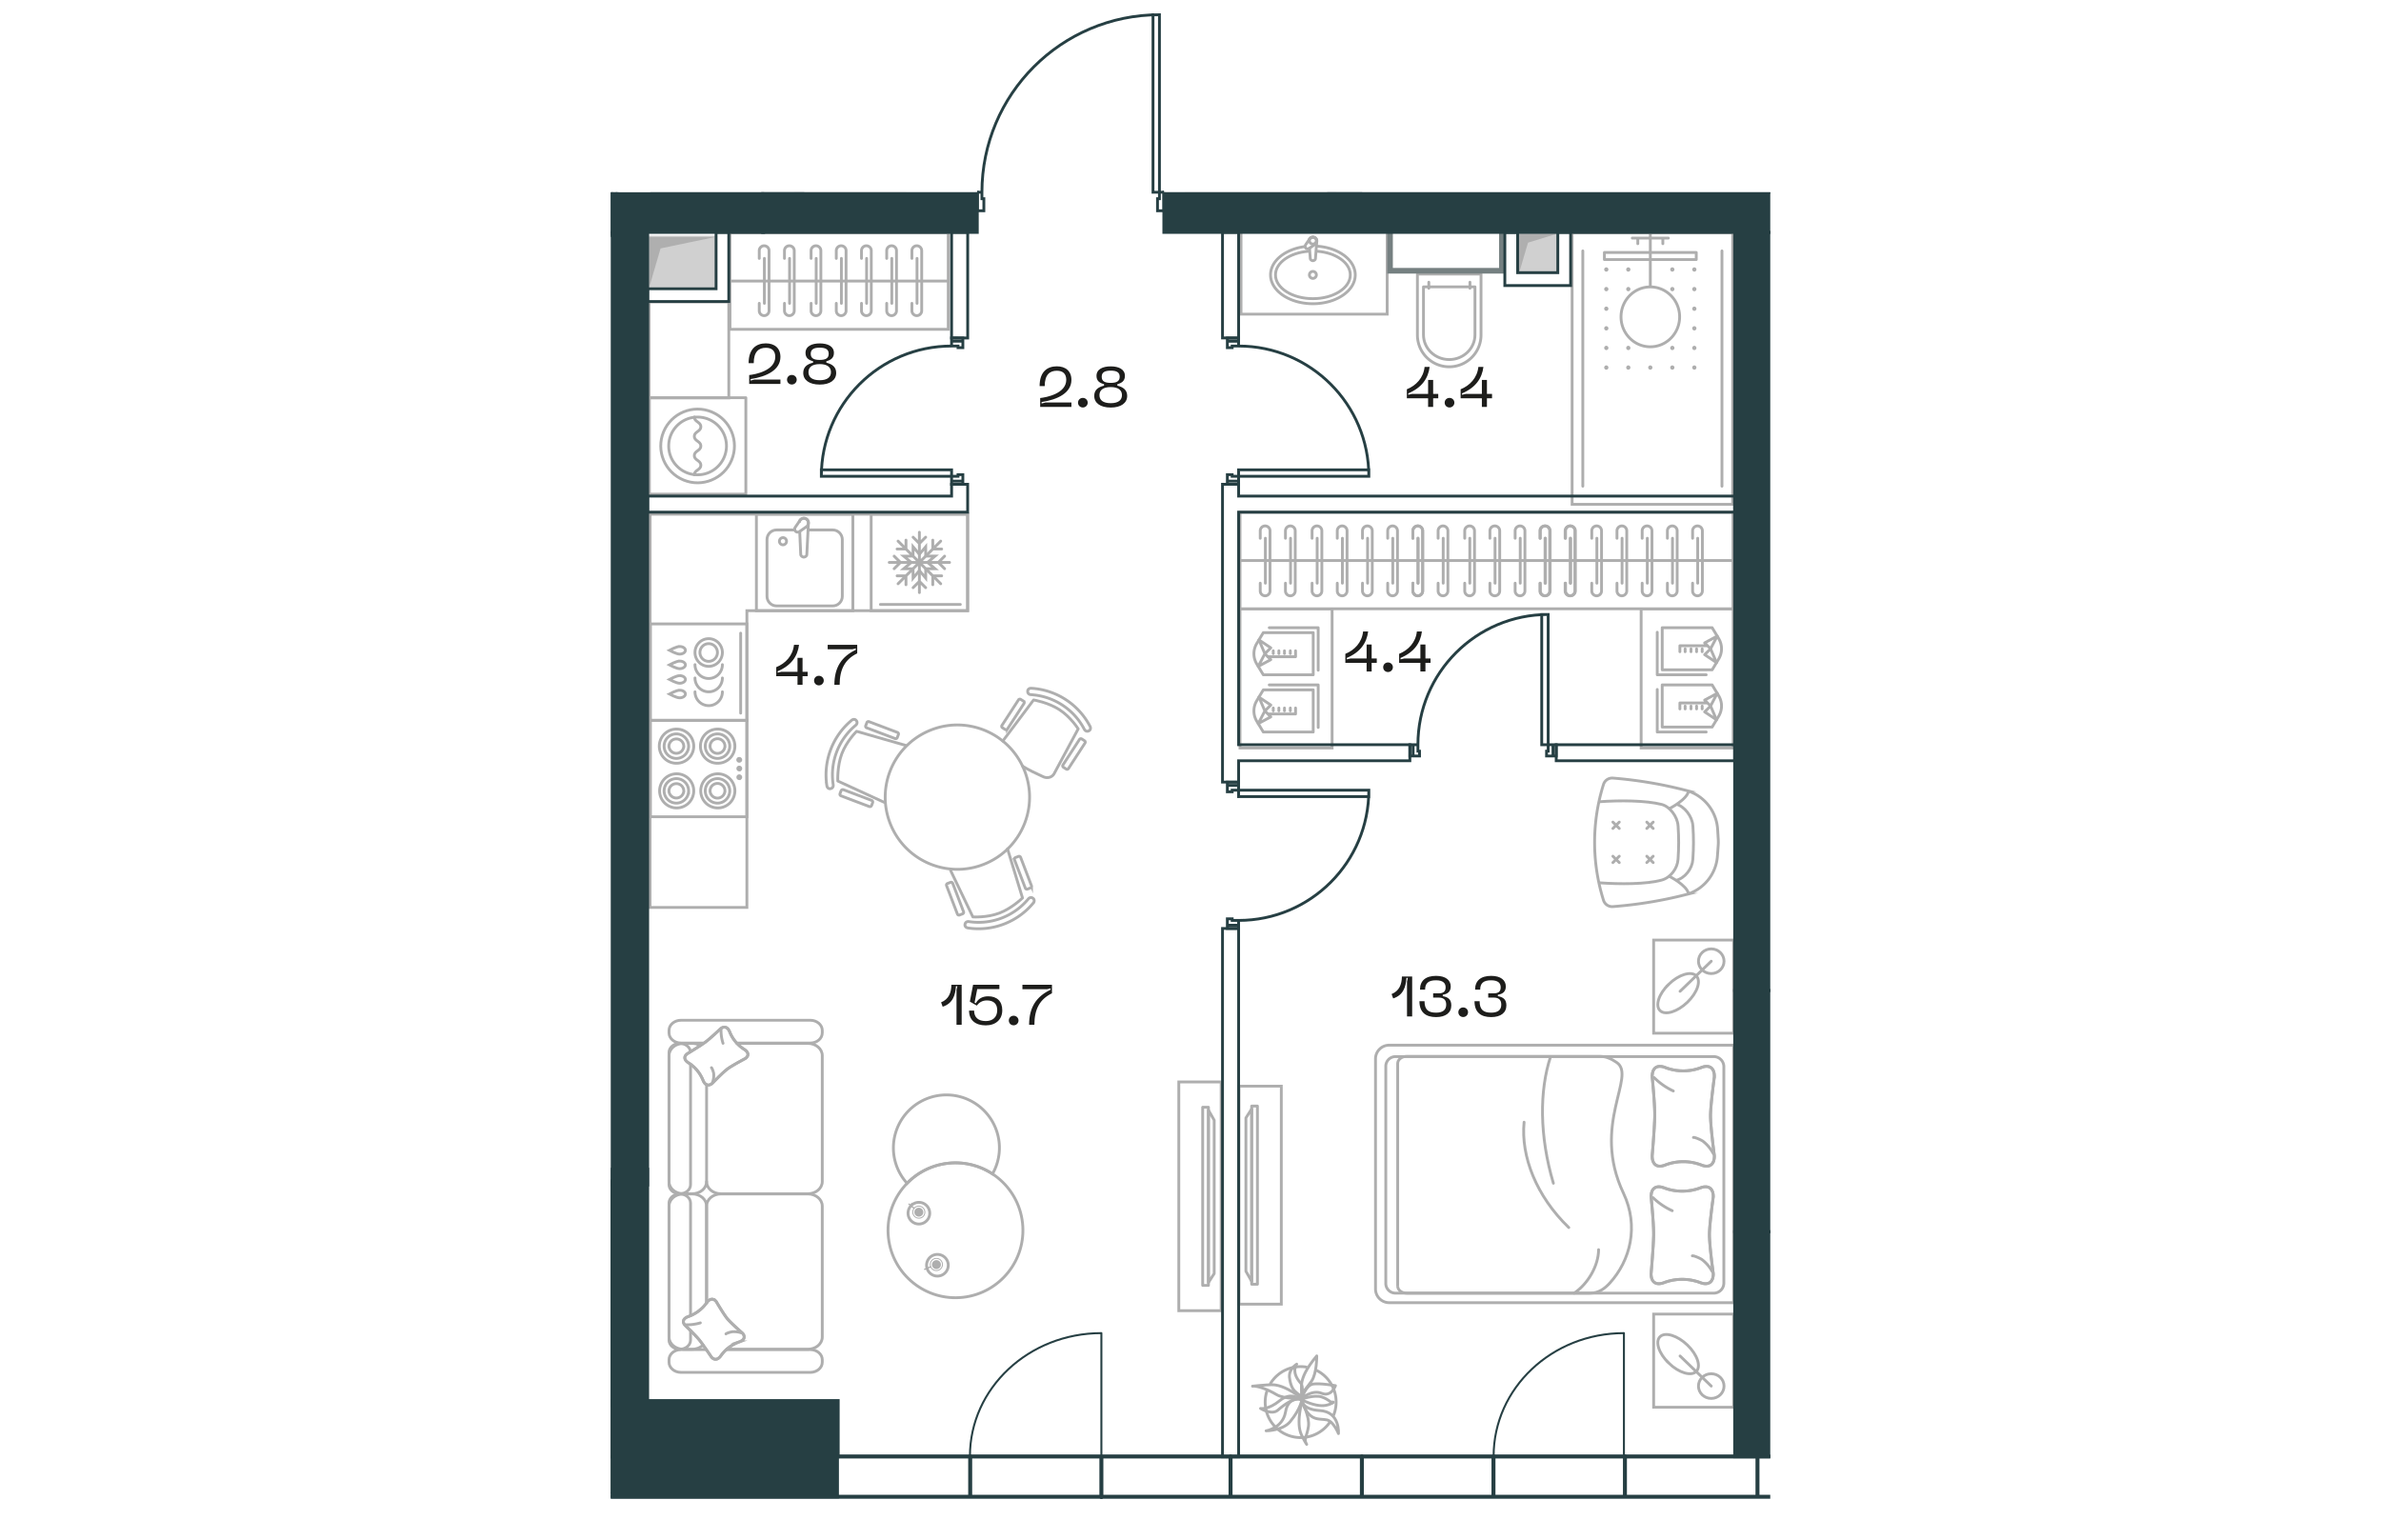 <svg version="1.1" xmlns="http://www.w3.org/2000/svg" xmlns:xlink="http://www.w3.org/1999/xlink" viewBox="198.227 533.916 204.415 271.436" width="883" height="571"><path fill="none" d="M295.753 567.81h106.889v237.542H198.227V567.813h64.624v-12.055l4.496-10.598 14.537-11.148 13.869-.096v33.893z"></path><path fill="none" d="M295.732 574.89h100.283v215.857h-157.81v-9.92H204.74V574.888h90.991z"></path><clipPath id="a"><path fill="none" d="M295.753 567.81h106.889v237.542H198.227V567.813h64.624v-12.055l4.496-10.598 14.537-11.148 13.869-.096v33.893z"></path></clipPath><g clip-path="url(#a)"><path fill="none" stroke="#263f43" stroke-linecap="square" stroke-miterlimit="10" stroke-width=".5" d="M308.913 673.221h22.961m0 1.134h-22.961m0-56.474h22.961m0-1.134h-22.961m-50.598 1.134h-22.96m0-1.134h22.96m105.172 48.462v-22.961m-1.134 0v22.961m-53.44 30.973c12.681 0 22.961-10.28 22.961-22.96m0-55.341c0-12.68-10.28-22.96-22.961-22.96m54.574 47.327c-12.681 0-22.961 10.28-22.961 22.961m-82.211-70.289c-12.68 0-22.96 10.28-22.96 22.962m73.558 56.473v-1.134m22.961 0v1.134m-22.961-1.134h-1.134m-.849.284v-1.134m0 24.661v-1.134m.85.284h1.133m0-79.435v1.134m22.961 0v-1.134m-22.961 1.134h-1.134m-.849-.283v1.134m0-24.662v1.134m.85-.284h1.133m53.44 70.289h1.134m0-22.961h-1.134m1.134 22.961v1.134m-.284.85h1.134m-24.661 0h1.134m-.284-.851v-1.134m-82.211-48.461v1.134m-22.96 0v-1.134m22.96 1.134h1.134m.851-.283v1.134m0-24.662v1.134m-.85-.284h-1.135m48.615 77.451v-.567m1.983 0v.567m0 24.661v.567m-1.983.001v-.568m0-78.301v.567m1.983 0v-.567m0-24.661v-.567m-1.983 0v.567m57.407 73.123h.567m0-1.984h-.567m-24.661 0h-.567m0 1.984h.567M260.3 618.732v.567m-1.985 0v-.567m0-24.662v-.567m1.985 0v.567m48.613 78.301v.85m-1.133.284h-.85m0 22.394h.849m1.134.283v.85m0-78.301v-.85m-1.133-.283h-.85m0-22.394h.849m1.134-.284v-.85m55.424 71.139h-.85m-.284 1.133v.85m-22.393.001v-.85m-.284-1.134h-.85m-81.361-46.477v-.85m1.135-.284h.85m0-22.394h-.85m-1.135-.284v-.85m49.465 79.151v.283m0 22.395v.283m0-78.301v-.283m0-22.394v-.283m55.707 71.421h-.284m-22.393 0h-.283m-81.077-48.461v-.283m0-22.394v-.283m47.48 77.45h1.983m0 24.661h-1.984m.001-25.228h1.983m0 .567h-1.984m.001 24.661h1.983m0 .568h-1.984m.001-78.869h1.983m0-24.661h-1.984m.001 25.228h1.983m0-.567h-1.984m.001-24.661h1.983m0-.567h-1.984m57.408 73.69v-1.984m-24.661 0v1.984m25.228 0v-1.984m-.567 0v1.984m-24.661 0v-1.984m-.567 0v1.984M260.3 618.732h-1.984m-.001-24.662h1.984m.001 25.229h-1.984m-.001-.567h1.984m.001-24.662h-1.984m-.001-.567h1.984m3.706-22.433v-2.127m0 0h-.34m-.001 0v-1.134m0 .001h-.794m0 0v3.26m0 0h1.135m31.748 0v-3.26m0 0h-.794m0 0v1.133m0 0h-.34m0 0v2.126m0 .001h1.134m-.794-34.555v31.294m0 .001h-1.134m0 0v-31.295M262.87 567.81v3.26m32.883-3.26v3.26m-66.922-29.913h3.26m0 0v-.794m0 0h-1.134m0 0v-.34m0 0h-2.126m0 0v1.134m34.555-.794h-31.294m-.001 0v-1.134m0 .001h31.294m.001 0v1.133m-31.295.794h-3.26m66.128-4.642c-17.283 0-31.294 14.01-31.294 31.294m-.279-27.446c0-17.283-14.011-31.294-31.294-31.294"></path><path fill="#d0d0d0" d="M299.44 451.025h26.713v118.478H299.44zm-68.832 99.103h19.712v18.2h-19.712zM358.01 574.81h7.15v7.235h-7.15zm-153.41.645h12.198v9.37H204.6zm.85-19.871h19.57v12.23h-19.57z"></path><path fill="#afafaf" d="M301.171 563.375v-33.158h23.616l-18.059 5.15-5.557 28.008zm-52.343 4.233h-16.49v-16.353l3.892 12.708 12.598 3.645zm-43.377.205v-12.055h19.57l-16.099 2.438-3.47 9.617zm152.913 14.232v-6.955h6.797l-5.223 1.604-1.574 5.351zm-153.383 2.61v-8.949h11.642l-9.61 2.002-2.032 6.947z"></path><path fill="#758081" fill-rule="evenodd" d="M252.504 567.803v-20.126h-20.409v3.402h17.007v16.724h3.402zm72.284-115.653v-3.402h-27.213v119.055h3.401V452.15h23.812z"></path><path d="M322.553 775.458a6.249 6.249 0 0 1 3.08 8.024m-11.162-5.561a6.245 6.245 0 0 1 6.534-2.969m4.032 9.638a6.249 6.249 0 0 1-11.088-5.542" fill="none" stroke="#aeaeae" stroke-miterlimit="10" stroke-width=".5"></path><path d="M320.08 780.973s1.393 2.73 1.149 4.404-.834 2.253-.402 3.002c.432.75-.663-.925-.99-1.909-.328-.985-.466-2.585.244-5.497Zm-.225-.353s2.421-.89 3.749-.411c1.328.477 1.398.938 1.772.888.725-.1-.232.415-1.081.573-.848.158-2.17.048-4.44-1.05Z" fill="none" stroke="#aeaeae" stroke-linecap="round" stroke-linejoin="round" stroke-width=".5"></path><path d="M325.994 778.202s-.711 2.046-2.434 1.346c-1.722-.7-3.493.895-3.493.895s.698-2.332 1.965-2.522c1.267-.19 3.962.281 3.962.281Zm-6.013 1.863s.466-1.657-.134-2.322c-1.782-1.98-.69-3.336-.69-3.336s-1.439.874-1.273 2.343c.166 1.468.647 2.123.918 2.395.57.57 1.18.92 1.18.92Zm-.133.612s-1.578-1.545-3.662.152c-2.084 1.698-3.404 1.39-3.404 1.39s1.972 1.239 3.044.306c2.995-2.608 4.022-1.848 4.022-1.848Z" fill="none" stroke="#aeaeae" stroke-linecap="round" stroke-linejoin="round" stroke-width=".5"></path><path d="M320.085 780.58s-2.41-.637-2.896 2.247c-.488 2.884-3.427 3.336-3.427 3.336s2.9 0 4.25-1.632c1.882-2.27 2.073-3.95 2.073-3.95Zm6.433 6.072s.326-3.862-3.305-4.062c-2.92-.16-3.164-1.676-3.164-1.676s.475 1.525 1.291 2.343c1.02 1.02 1.926.769 3.11.976 1.18.207 2.068 2.419 2.068 2.419Z" fill="none" stroke="#aeaeae" stroke-linecap="round" stroke-linejoin="round" stroke-width=".5"></path><path d="M322.69 772.955s.04 3.064-.92 4.457c-.959 1.393-1.765 1.978-1.71 2.841.055.864-.164-1.449-.022-2.478.141-1.028.726-2.524 2.652-4.82Z" fill="none" stroke="#aeaeae" stroke-linecap="round" stroke-linejoin="round" stroke-width=".5"></path><path d="M320.067 780.42s-3.057.216-4.503-.66c-1.446-.879-3.338-1.57-4.196-1.467-.859.105 2.699-.325 3.733-.243 1.035.082 2.562.58 4.966 2.37Z" fill="none" stroke="#aeaeae" stroke-linecap="round" stroke-linejoin="round" stroke-width=".5"></path><path d="M375.217 693.72a75.214 75.214 0 0 0 12.222-2.005l.466-.117a7.627 7.627 0 0 0 5.425-6.759l.138-1.915c.025-.338.026-.678.006-1.016l-.109-1.774a7.628 7.628 0 0 0-5.355-6.82l-.314-.082a75.156 75.156 0 0 0-12.755-2.139 1.609 1.609 0 0 0-1.7 1.116v.001a34.059 34.059 0 0 0 0 20.408l.001.006a1.607 1.607 0 0 0 1.7 1.117l.275-.022Z" fill="none" stroke="#aeaeae" stroke-miterlimit="10" stroke-width=".5"></path><path d="M372.433 689.545h.001c3.683.266 8.34.276 11.082-.478 1.555-.427 2.761-2.042 2.868-3.651l.01-.134c.127-1.962.138-3.674.005-5.635l-.015-.162c-.107-1.608-1.45-3.38-2.868-3.744-2.766-.713-7.399-.744-11.082-.478" fill="none" stroke="#aeaeae" stroke-miterlimit="10" stroke-width=".5"></path><path d="M386.042 689.124c1.6-.43 2.842-2.06 2.953-3.684l.009-.135c.132-1.978.142-3.706.006-5.684l-.015-.163c-.111-1.623-1.494-3.409-2.953-3.777" fill="none" stroke="#aeaeae" stroke-miterlimit="10" stroke-width=".5"></path><path d="M384.817 688.389s3.162 1.6 3.415 3.098m-3.415-14.993s3.162-1.601 3.415-3.098" fill="none" stroke="#aeaeae" stroke-miterlimit="10" stroke-width=".5"></path><path fill="none" stroke="#aeaeae" stroke-linecap="round" stroke-linejoin="round" stroke-width=".5" d="m374.897 679.971 1.125-1.125m-1.125 0 1.125 1.125m-1.125 6.017 1.125-1.125m-1.125 0 1.125 1.125m4.855-6.017 1.126-1.125m-1.126 0 1.126 1.125m-1.126 6.017 1.126-1.125m-1.126 0 1.126 1.125"></path><path d="M236.33 672.454a12.522 12.522 0 0 1 4.374-11.562c.263-.218.626-.197.795.034l.057.075c.17.23.107.567-.13.763a11.39 11.39 0 0 0-3.977 10.516c.047.302-.128.596-.408.656l-.092.019c-.281.06-.566-.163-.62-.501Z" fill="none" stroke="#aeaeae" stroke-miterlimit="10" stroke-width=".5"></path><path d="m246.478 675.378-8.222-3.77s-.131-2.59.708-4.809c.839-2.218 2.608-3.955 2.608-3.955l8.703 2.497" fill="none" stroke="#aeaeae" stroke-linecap="round" stroke-linejoin="round" stroke-width=".5"></path><path d="m243.176 661.852.205-.541a.29.29 0 0 1 .374-.17l5.018 1.898a.29.29 0 0 1 .17.375l-.206.542a.29.29 0 0 1-.373.168l-5.019-1.898a.29.29 0 0 1-.169-.374Z" fill="none" stroke="#aeaeae" stroke-miterlimit="10" stroke-width=".5"></path><rect x="240.944" y="671.649" width="1.16" height="5.946" rx=".29" ry=".29" transform="rotate(-69.286 241.524 674.622)" fill="none" stroke="#aeaeae" stroke-miterlimit="10" stroke-width=".5"></rect><path d="M272.73 693.1a12.522 12.522 0 0 1-11.548 4.408c-.339-.052-.564-.337-.504-.617l.02-.092c.058-.28.351-.457.655-.41a11.39 11.39 0 0 0 10.503-4.01c.195-.237.531-.3.763-.132l.075.057c.231.17.254.531.036.795Z" fill="none" stroke="#aeaeae" stroke-miterlimit="10" stroke-width=".5"></path><path d="m268.177 683.57 2.642 8.65s-1.85 1.819-4.066 2.665c-2.215.846-4.688.677-4.688.677l-3.913-8.165" fill="none" stroke="#aeaeae" stroke-linecap="round" stroke-linejoin="round" stroke-width=".5"></path><path d="m257.596 689.674.54-.206a.29.29 0 0 1 .375.167l1.914 5.013a.29.29 0 0 1-.167.373l-.542.207a.29.29 0 0 1-.374-.167l-1.914-5.011a.29.29 0 0 1 .168-.376Zm11.974-4.571.54-.206a.29.29 0 0 1 .375.167l1.917 5.01a.29.29 0 0 1-.167.375l-.542.207a.29.29 0 0 1-.374-.167l-1.917-5.01a.29.29 0 0 1 .167-.376Zm2.786-29.85a12.522 12.522 0 0 1 10.372 6.725c.158.303.061.653-.201.77l-.085.04c-.262.117-.577-.016-.719-.288a11.387 11.387 0 0 0-9.433-6.116c-.306-.019-.556-.252-.556-.539l.001-.093c0-.288.28-.519.621-.499Z" fill="none" stroke="#aeaeae" stroke-miterlimit="10" stroke-width=".5"></path><path d="m267.347 664.551 5.427-7.236s2.56.421 4.55 1.711c1.99 1.29 3.312 3.386 3.312 3.386l-4.285 7.976c-.38.586-1.163.787-1.859.474-1.103-.497-2.698-1.252-3.636-1.86" fill="none" stroke="#aeaeae" stroke-linecap="round" stroke-linejoin="round" stroke-width=".5"></path><path d="m277.947 668.779 2.918-4.502a.29.29 0 0 1 .4-.086l.487.316a.29.29 0 0 1 .086.4l-2.92 4.502a.29.29 0 0 1-.4.086l-.486-.315a.29.29 0 0 1-.085-.401Zm-10.756-6.973 2.918-4.502a.29.29 0 0 1 .401-.086l.487.315a.29.29 0 0 1 .085.4l-2.919 4.503a.29.29 0 0 1-.4.086l-.486-.315a.29.29 0 0 1-.086-.401Zm-13.084 1.046c-6.405 2.889-9.255 10.423-6.366 16.829 2.889 6.405 10.424 9.255 16.829 6.366 6.405-2.89 9.255-10.424 6.366-16.83-2.89-6.404-10.424-9.254-16.829-6.365Zm-.074 94.801a1.91 1.91 0 1 0 3.526-1.465 1.91 1.91 0 0 0-3.526 1.465Z" fill="none" stroke="#aeaeae" stroke-miterlimit="10" stroke-width=".5"></path><path d="M254.638 757.243a1.074 1.074 0 1 0 1.984-.823 1.074 1.074 0 0 0-1.984.823Z" fill="none" stroke="#aeaeae" stroke-linecap="round" stroke-linejoin="round" stroke-width=".16"></path><path d="M254.901 757.134a.79.79 0 1 0 1.458-.605.79.79 0 0 0-1.458.605" fill="#aeaeae" fill-rule="evenodd"></path><path fill="none" stroke="#aeaeae" stroke-linecap="round" stroke-linejoin="round" stroke-width=".24" d="m253.567 757.688 1.021-.424"></path><path d="M251.066 746.595a1.91 1.91 0 1 0 2.972 2.401 1.91 1.91 0 0 0-2.972-2.4Z" fill="none" stroke="#aeaeae" stroke-miterlimit="10" stroke-width=".5"></path><path d="M251.714 746.932a1.074 1.074 0 1 0 1.671 1.35 1.074 1.074 0 0 0-1.67-1.35Z" fill="none" stroke="#aeaeae" stroke-linecap="round" stroke-linejoin="round" stroke-width=".16"></path><path d="M251.936 747.11a.79.79 0 1 0 1.228.994.79.79 0 0 0-1.228-.993" fill="#aeaeae" fill-rule="evenodd"></path><path fill="none" stroke="#aeaeae" stroke-linecap="round" stroke-linejoin="round" stroke-width=".24" d="m250.813 746.203.859.694"></path><path d="M270.82 749.51c-.72-6.526-6.592-11.235-13.118-10.517-6.528.718-11.236 6.59-10.52 13.118.72 6.526 6.593 11.235 13.119 10.517 6.528-.72 11.237-6.592 10.519-13.118Z" fill="none" stroke="#aeaeae" stroke-miterlimit="10" stroke-width=".5"></path><path d="M266.693 735.268a9.26 9.26 0 0 1-1.169 5.603 11.837 11.837 0 0 0-7.823-1.879 11.846 11.846 0 0 0-7.228 3.534 9.275 9.275 0 0 1-2.358-5.214 9.345 9.345 0 0 1 8.267-10.31 9.345 9.345 0 0 1 10.311 8.266Z" fill="none" stroke="#aeaeae" stroke-miterlimit="10" stroke-width=".5"></path><path d="M215.123 725.136v17.091c0 1.185-1.134 2.146-2.533 2.146h-1.555c-1.4 0-2.533-.96-2.533-2.146V720.01c0-1.186 1.134-2.147 2.533-2.147h1.555c.524 0 1.012.135 1.417.367m.473-.43h-3.868c-1.165 0-2.11-.8-2.11-1.789v-.439c0-.988.945-1.789 2.11-1.789h22.795c1.166 0 2.111.801 2.111 1.79v.438c0 .988-.945 1.79-2.11 1.79h-12.919m-1.814 54.043h14.731c1.166 0 2.112.8 2.112 1.789v.439c0 .988-.946 1.789-2.112 1.789h-22.794c-1.166 0-2.11-.801-2.11-1.79v-.438c0-.988.944-1.79 2.11-1.79h4.422" fill="none" stroke="#aeaeae" stroke-linecap="round" stroke-linejoin="round" stroke-width=".5"></path><path d="M212.296 721.536v21.23c0 .888-.85 1.608-1.897 1.608-1.048 0-1.897-.72-1.897-1.608v-23.294c0-.888.85-1.608 1.897-1.608.986 0 1.797.638 1.888 1.455m8.202-1.456h12.496c1.399 0 2.533.961 2.533 2.146v22.218c0 1.185-1.134 2.146-2.533 2.146h-15.33c-1.398 0-2.532-.96-2.532-2.146m-.642 28.835c-.464.441-1.14.719-1.892.719h-1.554c-1.4 0-2.533-.962-2.533-2.147v-23.087c0-1.186 1.133-2.147 2.533-2.147h1.554c1.4 0 2.534.961 2.534 2.147v17.057" fill="none" stroke="#aeaeae" stroke-linecap="round" stroke-linejoin="round" stroke-width=".5"></path><path d="M212.296 768.497v1.676c0 .888-.85 1.608-1.897 1.608-1.048 0-1.897-.72-1.897-1.608v-24.165c0-.887.85-1.607 1.897-1.607 1.047 0 1.897.72 1.897 1.607v19.858m2.827-2.263v-17.057c0-1.185 1.134-2.146 2.533-2.146h15.329c1.399 0 2.534.961 2.534 2.146v23.088c0 1.185-1.135 2.146-2.534 2.146h-14.31" fill="none" stroke="#aeaeae" stroke-linecap="round" stroke-linejoin="round" stroke-width=".5"></path><path d="M221.981 720.508c-.025.021-2.224 1.176-3.104 1.808-.873.631-2.759 2.61-2.795 2.632-.688.518-1.288.208-1.59-.598a6.487 6.487 0 0 0-2.532-3.046c-.755-.466-.935-1.094-.247-1.61.018-.015 2.183-1.323 3.129-2.006.942-.68 2.748-2.42 2.771-2.435.687-.518 1.288-.208 1.591.598a6.474 6.474 0 0 0 2.531 3.046c.755.466.934 1.094.246 1.611Z" fill="none" stroke="#aeaeae" stroke-miterlimit="10" stroke-width=".5"></path><path d="M221.981 720.508c-.025.021-2.224 1.176-3.104 1.808-.873.631-2.759 2.61-2.795 2.632-.688.518-1.288.208-1.59-.598a6.487 6.487 0 0 0-2.532-3.046c-.755-.466-.935-1.094-.247-1.61.018-.015 2.183-1.323 3.129-2.006.942-.68 2.748-2.42 2.771-2.435.687-.518 1.288-.208 1.591.598a6.474 6.474 0 0 0 2.531 3.046c.755.466.934 1.094.246 1.611Z" fill="none" stroke="#aeaeae" stroke-linecap="round" stroke-linejoin="round" stroke-width=".5"></path><path d="M216.18 724.724a3.584 3.584 0 0 0 .2-1.535c-.017-.183-.25-.92-.393-1.043m1.685-6.677a7.234 7.234 0 0 0 .353 2.375" fill="none" stroke="#aeaeae" stroke-linecap="round" stroke-linejoin="round" stroke-width=".5"></path><path d="M216.822 763.37c.022.024 1.235 2.116 1.9 2.955.663.829 2.742 2.624 2.766 2.658.544.655.218 1.226-.63 1.514a6.695 6.695 0 0 0-3.2 2.409c-.49.719-1.15.889-1.692.234-.015-.016-1.39-2.077-2.107-2.977-.717-.896-2.544-2.615-2.56-2.636-.543-.655-.218-1.226.629-1.514a6.7 6.7 0 0 0 3.2-2.41c.49-.717 1.15-.89 1.694-.233Z" fill="none" stroke="#aeaeae" stroke-miterlimit="10" stroke-width=".5"></path><path d="M216.822 763.37c.022.024 1.235 2.116 1.9 2.955.663.829 2.742 2.624 2.766 2.658.544.655.218 1.226-.63 1.514a6.695 6.695 0 0 0-3.2 2.409c-.49.719-1.15.889-1.692.234-.015-.016-1.39-2.077-2.107-2.977-.717-.896-2.544-2.615-2.56-2.636-.543-.655-.218-1.226.629-1.514a6.7 6.7 0 0 0 3.2-2.41c.49-.717 1.15-.89 1.694-.233Z" fill="none" stroke="#aeaeae" stroke-linecap="round" stroke-linejoin="round" stroke-width=".5"></path><path d="M221.252 768.89a4.154 4.154 0 0 0-1.613-.19c-.193.016-.966.237-1.096.373m-7.017-1.603a8.31 8.31 0 0 0 2.495-.336" fill="none" stroke="#aeaeae" stroke-linecap="round" stroke-linejoin="round" stroke-width=".5"></path><path fill="none" stroke="#aeaeae" stroke-miterlimit="10" stroke-width=".5" d="M298.374 724.655h7.467v40.333h-7.467z"></path><path fill="none" stroke="#aeaeae" stroke-linecap="round" stroke-linejoin="round" stroke-width=".5" d="M302.582 729.118h1.016v31.408h-1.016z"></path><path fill="none" stroke="#aeaeae" stroke-linecap="round" stroke-linejoin="round" stroke-width=".5" d="M303.597 760.02v-30.396l1.016 1.78v27.032l-1.016 1.583z"></path><path fill="none" stroke="#aeaeae" stroke-miterlimit="10" stroke-width=".5" d="M382.083 699.646h14.108v16.42h-14.108z"></path><path d="M389.983 703.374c0 1.202 1.009 2.176 2.254 2.176 1.244 0 2.254-.974 2.254-2.176s-1.01-2.176-2.254-2.176c-1.245 0-2.254.974-2.254 2.176Zm-5.23 4.049c-1.758 1.697-2.447 3.785-1.539 4.662.91.877 3.07.21 4.83-1.486 1.757-1.698 2.446-3.785 1.538-4.662-.908-.877-3.07-.212-4.829 1.486Z" fill="none" stroke="#aeaeae" stroke-miterlimit="10" stroke-width=".5"></path><path fill="none" stroke="#aeaeae" stroke-linecap="round" stroke-miterlimit="10" stroke-width=".5" d="m389.583 705.937 2.654-2.563m-5.497 5.306 2.655-2.563"></path><path fill="none" stroke="#aeaeae" stroke-miterlimit="10" stroke-width=".5" d="M382.083 765.584h14.108v16.42h-14.108z"></path><path d="M389.983 778.276c0-1.202 1.009-2.176 2.254-2.176 1.244 0 2.254.974 2.254 2.176s-1.01 2.176-2.254 2.176c-1.245 0-2.254-.974-2.254-2.176Zm-5.23-4.048c-1.758-1.698-2.447-3.785-1.539-4.662.91-.877 3.07-.212 4.83 1.486 1.757 1.697 2.446 3.785 1.538 4.662s-3.07.211-4.829-1.486Z" fill="none" stroke="#aeaeae" stroke-miterlimit="10" stroke-width=".5"></path><path fill="none" stroke="#aeaeae" stroke-linecap="round" stroke-miterlimit="10" stroke-width=".5" d="m389.583 775.714 2.654 2.562m-5.497-5.306 2.655 2.564"></path><path d="M335.463 718.175h60.728v45.398h-60.728a2.413 2.413 0 0 1-2.413-2.413v-40.572a2.413 2.413 0 0 1 2.413-2.413Z" fill="none" stroke="#aeaeae" stroke-miterlimit="10" stroke-width=".5"></path><path d="M336.573 720.189h56.105c.983 0 1.78.797 1.78 1.78v38.145a1.78 1.78 0 0 1-1.781 1.779h-56.104a1.712 1.712 0 0 1-1.712-1.712v-38.28c0-.945.767-1.712 1.712-1.712Z" fill="none" stroke="#aeaeae" stroke-miterlimit="10" stroke-width=".5"></path><path d="M392.79 723.712c.003.062-.64 4.671-.678 6.724-.033 2.036.683 7.19.679 7.27 0 1.631-.98 2.131-2.306 1.594a8.877 8.877 0 0 0-6.354 0c-1.327.537-2.306.037-2.305-1.595-.001-.04.412-4.787.45-6.996.035-2.2-.451-6.946-.45-6.997 0-1.63.978-2.13 2.305-1.595a8.877 8.877 0 0 0 6.354 0c1.327-.536 2.308-.037 2.306 1.595Z" fill="none" stroke="#aeaeae" stroke-miterlimit="10" stroke-width=".5"></path><path d="M392.79 723.712c.003.062-.64 4.671-.678 6.724-.033 2.036.683 7.19.679 7.27 0 1.631-.98 2.131-2.306 1.594a8.877 8.877 0 0 0-6.354 0c-1.327.537-2.306.037-2.305-1.595-.001-.04.412-4.787.45-6.996.035-2.2-.451-6.946-.45-6.997 0-1.63.978-2.13 2.305-1.595a8.877 8.877 0 0 0 6.354 0c1.327-.536 2.308-.037 2.306 1.595Z" fill="none" stroke="#aeaeae" stroke-linecap="round" stroke-linejoin="round" stroke-width=".5"></path><path d="M392.597 737.289a6.903 6.903 0 0 0-1.778-2.151c-.252-.2-1.42-.751-1.718-.693m-6.941-10.558a12.126 12.126 0 0 0 3.389 2.366" fill="none" stroke="#aeaeae" stroke-linecap="round" stroke-linejoin="round" stroke-width=".5"></path><path d="M336.958 760.632c0 .697.698 1.262 1.562 1.262h32.376c1.517 0 2.606-.85 3.452-1.778 3.602-3.956 5.193-9.981 2.412-15.85-5.722-12.076 2.36-20.63-1.19-23.04-.822-.558-1.774-1.07-2.905-1.07H338.52c-.863 0-1.562.565-1.562 1.262v39.214" fill="none" stroke="#aeaeae" stroke-miterlimit="10" stroke-width=".5"></path><path d="M368.066 761.894c2.493-1.664 4.31-4.936 4.31-7.667m-13.133-22.473c-.59 6.004 2.147 13.04 7.88 18.574m-3.209-30.14c-1.98 5.982-1.975 14.02.493 22.328" fill="none" stroke="#aeaeae" stroke-linecap="round" stroke-miterlimit="10" stroke-width=".5"></path><path d="M392.596 744.891c.003.061-.639 4.537-.679 6.53-.032 1.977.684 6.98.68 7.06 0 1.583-.979 2.068-2.306 1.548a9.116 9.116 0 0 0-6.354 0c-1.327.521-2.306.035-2.305-1.549 0-.04.411-4.65.45-6.795.034-2.136-.45-6.745-.45-6.794 0-1.584.978-2.07 2.305-1.549a9.116 9.116 0 0 0 6.354 0c1.327-.52 2.307-.035 2.305 1.55Z" fill="none" stroke="#aeaeae" stroke-miterlimit="10" stroke-width=".5"></path><path d="M392.596 744.891c.003.061-.639 4.537-.679 6.53-.032 1.977.684 6.98.68 7.06 0 1.583-.979 2.068-2.306 1.548a9.116 9.116 0 0 0-6.354 0c-1.327.521-2.306.035-2.305-1.549 0-.04.411-4.65.45-6.795.034-2.136-.45-6.745-.45-6.794 0-1.584.978-2.07 2.305-1.549a9.116 9.116 0 0 0 6.354 0c1.327-.52 2.307-.035 2.305 1.55Z" fill="none" stroke="#aeaeae" stroke-linecap="round" stroke-linejoin="round" stroke-width=".5"></path><path d="M392.403 758.075a6.734 6.734 0 0 0-1.778-2.089c-.251-.193-1.42-.729-1.718-.673m-6.941-10.253a12.155 12.155 0 0 0 3.39 2.299" fill="none" stroke="#aeaeae" stroke-linecap="round" stroke-linejoin="round" stroke-width=".5"></path><path fill="none" stroke="#aeaeae" stroke-miterlimit="10" stroke-width=".5" d="M308.977 725.4h7.467v38.43h-7.467z"></path><path fill="none" stroke="#aeaeae" stroke-linecap="round" stroke-linejoin="round" stroke-width=".5" d="M311.219 728.911h1.016v31.408h-1.016z"></path><path fill="none" stroke="#aeaeae" stroke-linecap="round" stroke-linejoin="round" stroke-width=".5" d="M311.22 729.417v30.395l-1.017-1.78V731l1.016-1.582z"></path><path d="M339.641 636.73v1.362c0 .473.388.862.862.862a.865.865 0 0 0 .862-.862v-10.594a.865.865 0 0 0-.862-.862.865.865 0 0 0-.862.862v1.31m.901-.001v7.922m3.544.001v1.362c0 .473.388.862.86.862a.866.866 0 0 0 .864-.862v-10.594a.865.865 0 0 0-.863-.862.864.864 0 0 0-.861.862v1.31m.899-.001v7.922m3.793.001v1.362c0 .473.388.862.861.862a.866.866 0 0 0 .863-.862v-10.594a.865.865 0 0 0-.863-.862.864.864 0 0 0-.861.862v1.31m.899-.001v7.922m3.544.001v1.362c0 .473.388.862.862.862a.865.865 0 0 0 .862-.862v-10.594a.865.865 0 0 0-.862-.862.865.865 0 0 0-.862.862v1.31m.901-.001v7.922m3.544.001v1.362c0 .473.388.862.86.862a.866.866 0 0 0 .864-.862v-10.594a.865.865 0 0 0-.863-.862.864.864 0 0 0-.861.862v1.31m.9-.001v7.922m3.544.001v1.362c0 .473.388.862.86.862a.865.865 0 0 0 .863-.862v-10.594a.865.865 0 0 0-.862-.862.864.864 0 0 0-.861.862v1.31m.9-.001v7.922m3.543.001v1.362c0 .473.388.862.862.862a.865.865 0 0 0 .862-.862v-10.594a.865.865 0 0 0-.862-.862.865.865 0 0 0-.862.862v1.31m.901-.001v7.922" fill="none" stroke="#aeaeae" stroke-linecap="round" stroke-miterlimit="10" stroke-width=".5"></path><path d="M362.038 636.73v1.362c0 .473.388.862.862.862a.865.865 0 0 0 .862-.862v-10.594a.865.865 0 0 0-.862-.862.865.865 0 0 0-.862.862v1.31m.9-.001v7.922m3.544.001v1.362c0 .473.388.862.861.862a.866.866 0 0 0 .863-.862v-10.594a.865.865 0 0 0-.863-.862.864.864 0 0 0-.86.862v1.31m.899-.001v7.922m3.792.001v1.362c0 .473.388.862.861.862a.866.866 0 0 0 .863-.862v-10.594a.866.866 0 0 0-.863-.862.864.864 0 0 0-.86.862v1.31m.899-.001v7.922m3.544.001v1.362c0 .473.388.862.862.862a.865.865 0 0 0 .862-.862v-10.594a.865.865 0 0 0-.862-.862.865.865 0 0 0-.862.862v1.31m.9-.001v7.922m3.544.001v1.362c0 .473.388.862.861.862a.866.866 0 0 0 .863-.862v-10.594a.865.865 0 0 0-.863-.862.864.864 0 0 0-.861.862v1.31m.9-.001v7.922m3.545.001v1.362c0 .473.387.862.86.862a.865.865 0 0 0 .862-.862v-10.594a.865.865 0 0 0-.862-.862.864.864 0 0 0-.86.862v1.31m.899-.001v7.922m3.544.001v1.362c0 .473.388.862.862.862a.865.865 0 0 0 .862-.862v-10.594a.865.865 0 0 0-.862-.862.865.865 0 0 0-.862.862v1.31m.9-.001v7.922m-77.12.001v1.362c0 .473.387.862.861.862a.865.865 0 0 0 .862-.862v-10.594a.865.865 0 0 0-.862-.862.865.865 0 0 0-.862.862v1.31m.901-.001v7.922m3.543.001v1.362c0 .473.388.862.861.862a.866.866 0 0 0 .863-.862v-10.594a.865.865 0 0 0-.863-.862.864.864 0 0 0-.86.862v1.31m.899-.001v7.922m3.793.001v1.362c0 .473.388.862.86.862a.866.866 0 0 0 .864-.862v-10.594a.865.865 0 0 0-.863-.862.864.864 0 0 0-.861.862v1.31m.899-.001v7.922m3.545.001v1.362c0 .473.388.862.861.862a.865.865 0 0 0 .862-.862v-10.594a.865.865 0 0 0-.862-.862.865.865 0 0 0-.862.862v1.31m.901-.001v7.922m3.543.001v1.362c0 .473.388.862.861.862a.866.866 0 0 0 .863-.862v-10.594a.865.865 0 0 0-.863-.862.864.864 0 0 0-.86.862v1.31m.9-.001v7.922m3.544.001v1.362c0 .473.388.862.86.862a.866.866 0 0 0 .864-.862v-10.594a.866.866 0 0 0-.863-.862.864.864 0 0 0-.861.862v1.31m.899-.001v7.922m3.544.001v1.362c0 .473.388.862.862.862a.865.865 0 0 0 .862-.862v-10.594a.865.865 0 0 0-.862-.862.865.865 0 0 0-.862.862v1.31m.901-.001v7.922" fill="none" stroke="#aeaeae" stroke-linecap="round" stroke-miterlimit="10" stroke-width=".5"></path><path fill="none" stroke="#aeaeae" stroke-miterlimit="10" stroke-width=".5" d="M309.168 624.228h86.905v17.016h-86.905zm0 8.508h86.905m-16.193 8.542h16.235v24.505H379.88zm-70.716 0h16.234v24.505h-16.234z"></path><path d="M383.595 652.003v-7.427h8.801l1.15 1.905a3.497 3.497 0 0 1 0 3.617l-1.15 1.905h-8.8Z" fill="none" stroke="#aeaeae" stroke-linecap="round" stroke-linejoin="round" stroke-width=".5"></path><path fill="none" stroke="#aeaeae" stroke-linecap="round" stroke-linejoin="round" stroke-width=".5" d="m393.29 646.056-1.167 2.233-1.048-1.039 2.215-1.194zm-.123 4.671-1.044-2.438-1.048 1.04 2.092 1.398zm-6.456-1.922v-1.048h4.875m-.946.556v.492m-.987-.492v.492m-.986-.492v.492m-1.032-.492v.492m-4.915-3.422v7.496h8.624m-7.749 9.211v-7.428h8.801l1.15 1.906a3.495 3.495 0 0 1 0 3.616l-1.15 1.906h-8.8Z"></path><path fill="none" stroke="#aeaeae" stroke-linecap="round" stroke-linejoin="round" stroke-width=".5" d="m393.29 656.143-1.167 2.233-1.048-1.039 2.215-1.194zm-.123 4.67-1.044-2.437-1.048 1.04 2.092 1.397zm-6.456-1.92v-1.048h4.875m-.946.555v.492m-.987-.492v.492m-.986-.492v.492m-1.032-.492v.492m-4.915-3.422v7.496h8.624m-69.274-7.427v7.427h-8.801l-1.15-1.905a3.501 3.501 0 0 1 0-3.617l1.15-1.905h8.8Z"></path><path fill="none" stroke="#aeaeae" stroke-linecap="round" stroke-linejoin="round" stroke-width=".5" d="m312.376 661.486 1.167-2.233 1.048 1.039-2.215 1.194zm.123-4.671 1.044 2.437 1.048-1.039-2.092-1.398zm6.455 1.921v1.048h-4.875m.946-.556v-.492m.987.492v-.492m.987.492v-.492m1.031.492v-.492m4.916 3.423v-7.496h-8.625m7.749-9.211v7.427h-8.801l-1.15-1.905a3.501 3.501 0 0 1 0-3.617l1.15-1.905h8.8Z"></path><path fill="none" stroke="#aeaeae" stroke-linecap="round" stroke-linejoin="round" stroke-width=".5" d="m312.376 651.398 1.167-2.233 1.048 1.04-2.215 1.193zm.123-4.67 1.044 2.437 1.048-1.039-2.092-1.398z"></path><path fill="none" stroke="#aeaeae" stroke-linecap="round" stroke-linejoin="round" stroke-width=".5" d="M318.954 648.649v1.048h-4.875m.946-.556v-.492m.987.492v-.492m.987.492v-.492m1.031.492v-.492m4.916 3.423v-7.496h-8.625"></path><path d="M224.41 579.469v-1.363c0-.473.388-.862.862-.862s.862.389.862.862V588.7a.865.865 0 0 1-.862.862.865.865 0 0 1-.862-.862v-1.308m.9 0v-7.923m3.544 0v-1.363c0-.473.388-.862.861-.862.475 0 .863.389.863.862V588.7a.865.865 0 0 1-.863.862.864.864 0 0 1-.86-.862v-1.308m.898 0v-7.923m3.793 0v-1.363c0-.473.388-.862.861-.862.474 0 .863.389.863.862V588.7a.866.866 0 0 1-.863.862.864.864 0 0 1-.86-.862v-1.308m.899 0v-7.923m3.544 0v-1.363c0-.473.388-.862.862-.862s.862.389.862.862V588.7a.865.865 0 0 1-.862.862.865.865 0 0 1-.862-.862v-1.308m.9 0v-7.923m3.544 0v-1.363c0-.473.388-.862.861-.862.475 0 .863.389.863.862V588.7a.865.865 0 0 1-.863.862.864.864 0 0 1-.86-.862v-1.308m.899 0v-7.923m3.544 0v-1.363c0-.473.389-.862.862-.862.474 0 .862.389.862.862V588.7a.865.865 0 0 1-.862.862.865.865 0 0 1-.862-.862v-1.308m.9 0v-7.923m3.544 0v-1.363c0-.473.388-.862.86-.862.476 0 .864.389.864.862V588.7a.865.865 0 0 1-.863.862.864.864 0 0 1-.861-.862v-1.308m.9 0v-7.923" fill="none" stroke="#aeaeae" stroke-linecap="round" stroke-miterlimit="10" stroke-width=".5"></path><path fill="none" stroke="#aeaeae" stroke-miterlimit="10" stroke-width=".5" d="M219.248 574.954h38.483v17.016h-38.483zm0 8.508h38.483m-52.743 3.678h14.054v16.926h-14.054z"></path><path fill="none" stroke="#aeaeae" stroke-linecap="round" stroke-linejoin="round" stroke-width=".5" d="M205.036 604.03h17.008v17.008h-17.008z"></path><circle cx="213.54" cy="612.535" r="6.496" transform="rotate(-67.5 213.54 612.535)" fill="none" stroke="#aeaeae" stroke-linecap="round" stroke-linejoin="round" stroke-width=".5"></circle><path d="M218.63 612.536a5.093 5.093 0 0 1-5.091 5.086c-2.808 0-5.091-2.28-5.091-5.086s2.283-5.09 5.09-5.09a5.095 5.095 0 0 1 5.091 5.09Z" fill="none" stroke="#aeaeae" stroke-linecap="round" stroke-linejoin="round" stroke-width=".5"></path><path d="M212.971 617.622c0-.846 1.135-.846 1.135-1.693 0-.848-1.135-.848-1.135-1.695 0-.846 1.135-.846 1.135-1.693 0-.848-1.135-.848-1.135-1.696 0-.849 1.135-.849 1.135-1.699s-1.135-.85-1.135-1.699m138.681-14.476v-10.735h-11.214v10.735a5.607 5.607 0 0 0 11.214 0Z" fill="none" stroke="#aeaeae" stroke-linecap="round" stroke-linejoin="round" stroke-width=".5"></path><path d="M341.507 584.487v8.464c0 2.4 2.035 4.355 4.537 4.355 2.503 0 4.54-1.954 4.54-4.355v-8.464h-9.078Zm.941.246v-1.065m7.251 1.065v-1.065" fill="none" stroke="#aeaeae" stroke-linecap="round" stroke-linejoin="round" stroke-width=".5"></path><path fill="none" stroke="#aeaeae" stroke-miterlimit="10" stroke-width=".5" d="M367.709 622.825v-47.863h28.306v47.863h-28.306z"></path><path fill="none" stroke="#aeaeae" stroke-linecap="round" stroke-miterlimit="10" stroke-width=".5" d="M394.127 619.633v-41.48m-24.532-.001v41.48"></path><path d="M374.107 598.714a.374.374 0 0 0-.369-.378c-.204 0-.37.17-.37.378s.166.377.37.377a.373.373 0 0 0 .37-.377m3.879 0a.373.373 0 0 0-.37-.377.374.374 0 0 0-.37.377c0 .208.167.377.37.377a.373.373 0 0 0 .37-.377m3.88 0a.374.374 0 0 0-.37-.377.373.373 0 0 0-.37.377c0 .208.166.377.37.377s.37-.169.37-.377m3.88 0a.374.374 0 0 0-.37-.377.373.373 0 0 0-.37.377c0 .208.166.377.37.377s.37-.169.37-.377m3.879 0a.373.373 0 0 0-.37-.377.373.373 0 0 0-.368.377c0 .208.165.377.369.377a.373.373 0 0 0 .369-.377m-15.519-3.457a.374.374 0 0 0-.369-.378c-.204 0-.37.17-.37.378s.166.377.37.377a.373.373 0 0 0 .37-.377m3.879 0a.374.374 0 0 0-.37-.378c-.203 0-.37.17-.37.378s.167.377.37.377a.373.373 0 0 0 .37-.377m7.76 0a.375.375 0 0 0-.37-.378.374.374 0 0 0-.37.378c0 .208.166.377.37.377s.37-.17.37-.377m3.879 0a.374.374 0 0 0-.37-.378.374.374 0 0 0-.368.378c0 .208.165.377.369.377a.373.373 0 0 0 .369-.377m-15.519-3.457a.374.374 0 0 0-.369-.379c-.204 0-.37.17-.37.378s.166.377.37.377a.373.373 0 0 0 .37-.377m15.518.001a.374.374 0 0 0-.37-.379.374.374 0 0 0-.368.378c0 .208.165.377.369.377a.373.373 0 0 0 .369-.377m-15.519-3.457a.373.373 0 0 0-.369-.378.374.374 0 0 0-.37.378c0 .208.166.377.37.377a.373.373 0 0 0 .37-.377m15.518 0a.373.373 0 0 0-.37-.378.373.373 0 0 0-.368.378c0 .208.165.377.369.377a.373.373 0 0 0 .369-.377m-15.519-3.458a.373.373 0 0 0-.369-.377.374.374 0 0 0-.37.377c0 .209.166.378.37.378a.373.373 0 0 0 .37-.378m3.879 0a.373.373 0 0 0-.37-.377.374.374 0 0 0-.37.377c0 .209.167.378.37.378a.373.373 0 0 0 .37-.378m7.76 0a.374.374 0 0 0-.37-.377.373.373 0 0 0-.37.377c0 .209.166.378.37.378s.37-.17.37-.378m3.879 0a.373.373 0 0 0-.37-.377.373.373 0 0 0-.368.377c0 .209.165.378.369.378a.373.373 0 0 0 .369-.378m-15.519-3.458a.373.373 0 0 0-.369-.377.374.374 0 0 0-.37.377c0 .21.166.378.37.378a.373.373 0 0 0 .37-.378m3.879 0a.373.373 0 0 0-.37-.377.374.374 0 0 0-.37.377c0 .21.167.378.37.378a.373.373 0 0 0 .37-.378m7.76 0a.374.374 0 0 0-.37-.377.373.373 0 0 0-.37.377c0 .21.166.378.37.378s.37-.169.37-.378m3.879 0a.373.373 0 0 0-.37-.377.373.373 0 0 0-.368.377c0 .21.165.378.369.378a.373.373 0 0 0 .369-.378" fill="#aeaeae" fill-rule="evenodd"></path><path fill="none" stroke="#aeaeae" stroke-linecap="round" stroke-linejoin="round" stroke-width=".5" d="M373.399 578.43h16.197v1.243h-16.197zm8.098-3.487v9.555m-3.175-8.608h6.35m-5.382 0v.986m4.414-.986v.986m-2.207 18.178c2.854 0 5.166-2.363 5.166-5.278s-2.312-5.278-5.166-5.278c-2.853 0-5.165 2.363-5.165 5.278s2.312 5.278 5.165 5.278Zm-60.098-18.724a.611.611 0 1 0 1.222.002.611.611 0 0 0-1.222-.001Zm-.823 1.06c-3.438.455-6.031 2.516-6.031 4.989 0 2.806 3.343 5.082 7.466 5.082 4.124 0 7.466-2.276 7.466-5.082 0-2.611-2.891-4.762-6.613-5.05"></path><path d="M321.246 578.214c-3.282.241-5.83 2.013-5.83 4.164 0 2.315 2.953 4.191 6.595 4.191s6.594-1.876 6.594-4.19c0-2.158-2.561-3.934-5.856-4.167" fill="none" stroke="#aeaeae" stroke-linecap="round" stroke-linejoin="round" stroke-width=".5"></path><path d="M322.01 582.992a.612.612 0 1 0 .002-1.225.612.612 0 0 0-.002 1.225Zm-.595-5.311.039.521.096 1.276c.016.251.306.398.46.398.14-.002.447-.114.456-.398l.097-1.277.138-1.79c0-.38-.31-.692-.69-.692s-.691.311-.691.691" fill="none" stroke="#aeaeae" stroke-linecap="round" stroke-linejoin="round" stroke-width=".5"></path><path d="m321.394 577.683 1.078-.745c.292-.29.311-.749.042-1.018-.268-.268-.726-.25-1.017.041l-.75 1.074c-.18.204-.089.522.02.631.102.1.404.228.627.017Z" fill="none" stroke="#aeaeae" stroke-linecap="round" stroke-linejoin="round" stroke-width=".5"></path><path fill="none" stroke="#aeaeae" stroke-miterlimit="10" stroke-width=".5" d="M309.34 574.79h25.767v14.51H309.34zm-104.177 49.779h55.98v17.008H222.23v52.316h-17.077l.01-69.324z"></path><path fill="none" stroke="#aeaeae" stroke-miterlimit="10" stroke-width=".5" d="M205.222 660.9h17.008v17.007h-17.008z"></path><path d="M209.797 668.47a3.009 3.009 0 1 0 0-6.017 3.009 3.009 0 0 0 0 6.018Z" fill="none" stroke="#aeaeae" stroke-linecap="round" stroke-miterlimit="10" stroke-width=".5"></path><path d="M211.956 665.461a2.16 2.16 0 0 0-4.32 0c0 1.19.968 2.16 2.16 2.16 1.191 0 2.16-.97 2.16-2.16Z" fill="none" stroke="#aeaeae" stroke-linecap="round" stroke-miterlimit="10" stroke-width=".5"></path><path d="M211.107 665.461a1.311 1.311 0 0 0-2.621 0 1.311 1.311 0 0 0 2.62 0Zm-1.31 10.891a3.009 3.009 0 1 0 0-6.017 3.009 3.009 0 0 0 0 6.017Z" fill="none" stroke="#aeaeae" stroke-linecap="round" stroke-miterlimit="10" stroke-width=".5"></path><path d="M211.956 673.343a2.16 2.16 0 0 0-4.32 0c0 1.19.968 2.159 2.16 2.159 1.191 0 2.16-.97 2.16-2.16Z" fill="none" stroke="#aeaeae" stroke-linecap="round" stroke-miterlimit="10" stroke-width=".5"></path><path d="M211.107 673.343a1.311 1.311 0 0 0-2.621 0 1.311 1.311 0 0 0 2.62 0Zm5.942-4.873a3.009 3.009 0 1 0 0-6.017 3.009 3.009 0 0 0 0 6.018Z" fill="none" stroke="#aeaeae" stroke-linecap="round" stroke-miterlimit="10" stroke-width=".5"></path><path d="M219.209 665.461a2.16 2.16 0 0 0-4.32 0c0 1.19.968 2.16 2.16 2.16 1.19 0 2.16-.97 2.16-2.16Z" fill="none" stroke="#aeaeae" stroke-linecap="round" stroke-miterlimit="10" stroke-width=".5"></path><path d="M218.36 665.461a1.311 1.311 0 0 0-2.622 0 1.311 1.311 0 0 0 2.621 0Zm-1.311 10.891a3.009 3.009 0 1 0 0-6.017 3.009 3.009 0 0 0 0 6.017Z" fill="none" stroke="#aeaeae" stroke-linecap="round" stroke-miterlimit="10" stroke-width=".5"></path><path d="M219.209 673.343a2.16 2.16 0 0 0-4.32 0c0 1.19.968 2.159 2.16 2.159 1.19 0 2.16-.97 2.16-2.16Z" fill="none" stroke="#aeaeae" stroke-linecap="round" stroke-miterlimit="10" stroke-width=".5"></path><path d="M218.36 673.343a1.31 1.31 0 0 0-2.622 0 1.311 1.311 0 0 0 2.621 0Z" fill="none" stroke="#aeaeae" stroke-linecap="round" stroke-miterlimit="10" stroke-width=".5"></path><path d="M220.882 668.12a.25.25 0 1 0 0-.499.25.25 0 1 0 0 .499Zm0 1.533a.25.25 0 1 0 0-.499.25.25 0 1 0 0 .5Zm0 1.531a.25.25 0 1 0 0-.499.25.25 0 1 0 0 .5Zm3.024-46.618h17.008v17.008h-17.008z" fill="none" stroke="#aeaeae" stroke-miterlimit="10" stroke-width=".5"></path><path d="M230.66 627.343h-3.2c-.932 0-1.687.762-1.687 1.701v9.991c0 .94.755 1.701 1.687 1.701h9.905c.931 0 1.686-.76 1.686-1.7v-9.992c0-.939-.755-1.7-1.686-1.7h-4.288" fill="none" stroke="#aeaeae" stroke-linecap="round" stroke-miterlimit="10" stroke-width=".5"></path><path d="m231.54 627.604.182 4.054c.019.298.36.472.54.472.166-.003.526-.136.535-.472l.277-5.562a.817.817 0 0 0-.811-.818.817.817 0 0 0-.81.818" fill="none" stroke="#aeaeae" stroke-miterlimit="10" stroke-width=".5"></path><path d="m231.54 627.604 1.266-.882c.342-.345.364-.887.048-1.205-.315-.318-.853-.296-1.194.049l-.88 1.27c-.213.243-.104.619.024.749.119.116.474.27.736.019Z" fill="none" stroke="#aeaeae" stroke-miterlimit="10" stroke-width=".5"></path><path d="M227.966 629.334c0 .348.28.63.625.63a.628.628 0 0 0 .625-.63c0-.348-.28-.63-.625-.63a.628.628 0 0 0-.625.63Z" fill="none" stroke="#aeaeae" stroke-linecap="round" stroke-miterlimit="10" stroke-width=".5"></path><path fill="none" stroke="#aeaeae" stroke-miterlimit="10" stroke-width=".5" d="M205.223 643.911h17.008v17.008h-17.008z"></path><path fill="none" stroke="#aeaeae" stroke-linecap="round" stroke-miterlimit="10" stroke-width=".5" d="M221.132 645.542v14.09m-4.546-11.785a1.569 1.569 0 0 1 0 2.204 1.527 1.527 0 0 1-1.049.456 1.526 1.526 0 0 1-1.134-.456 1.57 1.57 0 0 1 0-2.204 1.533 1.533 0 0 1 2.183 0Z"></path><path d="M217.202 647.225a2.455 2.455 0 0 1 0 3.448 2.396 2.396 0 0 1-3.414 0 2.455 2.455 0 0 1 0-3.448 2.398 2.398 0 0 1 3.414 0Z" fill="none" stroke="#aeaeae" stroke-linecap="round" stroke-miterlimit="10" stroke-width=".5"></path><path d="M217.91 651.093c0 .65-.252 1.24-.662 1.677a2.397 2.397 0 0 1-1.753.761c-1.333 0-2.414-1.091-2.414-2.438" fill="none" stroke="#aeaeae" stroke-linecap="round" stroke-miterlimit="10" stroke-width=".5"></path><path d="M217.91 653.442c0 .65-.252 1.24-.662 1.677a2.397 2.397 0 0 1-1.753.761c-1.333 0-2.414-1.09-2.414-2.438m4.829 2.438c0 .65-.252 1.24-.662 1.678a2.397 2.397 0 0 1-1.753.76 2.425 2.425 0 0 1-2.414-2.437" fill="none" stroke="#aeaeae" stroke-linecap="round" stroke-miterlimit="10" stroke-width=".5"></path><path d="M210.37 655.598c.563 0 1.019.3 1.019.67 0 .372-.456.672-1.02.672-.562 0-1.806-.671-1.806-.671s1.244-.671 1.807-.671Zm0-2.57c.563 0 1.019.301 1.019.671 0 .371-.456.671-1.02.671-.562 0-1.806-.67-1.806-.67s1.244-.672 1.807-.672Zm0-5.138c.563 0 1.019.3 1.019.67 0 .372-.456.672-1.02.672-.562 0-1.806-.671-1.806-.671s1.244-.671 1.807-.671Zm0 2.569c.563 0 1.019.3 1.019.67 0 .372-.456.672-1.02.672-.562 0-1.806-.671-1.806-.671s1.244-.671 1.807-.671Zm33.766-25.893h17.008v17.008h-17.008z" fill="none" stroke="#aeaeae" stroke-miterlimit="10" stroke-width=".5"></path><path fill="none" stroke="#aeaeae" stroke-linecap="round" stroke-miterlimit="10" stroke-width=".5" d="M251.524 631.791v-1.484l1.115 1.329"></path><path fill="none" stroke="#aeaeae" stroke-linecap="round" stroke-miterlimit="10" stroke-width=".5" d="M253.75 631.791v-1.484l-1.114 1.329m1.282.319h1.484l-1.329 1.115"></path><path fill="none" stroke="#aeaeae" stroke-linecap="round" stroke-miterlimit="10" stroke-width=".5" d="M253.918 634.181h1.484l-1.329-1.115m-.319 1.283v1.484l-1.115-1.33"></path><path fill="none" stroke="#aeaeae" stroke-linecap="round" stroke-miterlimit="10" stroke-width=".5" d="M251.528 634.349v1.484l1.115-1.33m-1.283-.318h-1.484l1.33-1.115"></path><path fill="none" stroke="#aeaeae" stroke-linecap="round" stroke-miterlimit="10" stroke-width=".5" d="M251.36 631.959h-1.484l1.33 1.115m1.434-.004v-5.317m0 1.975-1.109-1.108m2.216 0-1.108 1.108m.001 3.342 3.76-3.76m-1.398 1.397v-1.567m1.567 1.567h-1.567m-2.362 2.363h5.316m-1.975 0 1.108-1.108m0 2.216-1.108-1.108m-3.341 0 3.76 3.76m-1.398-1.397h1.567M255.002 637v-1.567m-2.362-2.363v5.317m0-1.975 1.107 1.108m-2.215 0 1.108-1.109m0-3.341-3.76 3.76m1.396-1.397V637m-1.566-1.567h1.567m2.363-2.363h-5.318m1.975 0-1.108 1.108m.001-2.216 1.108 1.108m3.342 0-3.76-3.76m1.396 1.397h-1.567m1.567-1.567v1.567m-4.509 9.769h14.09"></path><path d="M354.838 581.15h-18.731v-6.328h18.73v6.328Zm1-7.328h-20.731v8.328h20.73v-8.328Zm53.25 53.776h-5.446v-43.423h5.446v43.423Zm1-44.423h-7.446v45.423h7.446v-45.423Z" fill="#758081"></path><path fill="none" stroke="#263f43" stroke-linecap="round" stroke-linejoin="round" stroke-width=".7" d="M213.975 790.687v7.1m47.621-7.1v7.1m45.899-7.1v7.1m23.153-7.1v7.1m23.198-7.1v7.1m23.175-7.1v7.1m23.369-7.1v7.1M4.795 749.448V194.414h48.25V7.488h554.706v47.626h187.343V610.58h-48.009v187.208h-555.49v-48.339H4.795z"></path><path fill="none" stroke="#263f43" stroke-linecap="round" stroke-linejoin="round" stroke-width=".7" d="M11.875 742.368V201.26h48.25V14.57h540.816v47.625h187.053V603.5h-47.989v187.188H198.356v-48.319H11.876zm272.849 48.382v7.1m-86.497-48.408h-7.1m7.423 24.591h-7.1"></path><path fill="none" stroke="#263f43" stroke-linecap="round" stroke-linejoin="round" stroke-width=".35" d="M284.724 790.646v-21.707m-23.173 21.707c0-11.988 10.375-21.707 23.173-21.707m92.121 21.707V768.94m-22.975 21.706c0-11.988 10.286-21.706 22.976-21.706"></path><path fill="none" stroke="#263f43" stroke-miterlimit="10" stroke-width=".5" d="M225.008 552.225h-83.78v27.7h2.82v-24.87h53.61v-2.28h27.35v-.55zm33.31 67.07v2.08h-53.58v2.83h56.41v-4.91h-2.83zm47.76 78.3v93.15h2.84v-93.15h-2.84zm58.83-32.39v2.83h31.46v-2.83h-31.46zm-55.99-71.7v-18.62h-2.84v18.61h.85v.01h1.99zm-50.603-18.62v18.61h.85v.01h1.99v-18.62h-2.84zm50.603 44.41h-2.84v52.5h2.84v-3.76h30.19v-2.83h-30.19v-41h87.45v-2.83h-87.45v-2.08zm46.93-44.39v9.35h11.6v-9.37h-2.26v7.1h-7.08v-7.08h-2.26zm-139.05 9.92h-12.06v2.25h14.3v-12.19h-2.24v9.94z"></path><path fill="#263f43" d="M198.363 552.78h27.633v2.805h-27.633z"></path><path fill="none" stroke="#263f43" stroke-linecap="square" stroke-miterlimit="10" stroke-width=".5" d="M198.363 552.78h27.633v2.805h-27.633z"></path><path fill="#263f43" d="M197.654 552.78h1.717v22.676h-1.717z"></path><path fill="none" stroke="#263f43" stroke-linecap="square" stroke-miterlimit="10" stroke-width=".5" d="M197.654 552.78h1.717v22.676h-1.717z"></path><path fill="#263f43" d="M197.654 574.89h7.087v167.952h-7.087z"></path><path fill="none" stroke="#263f43" stroke-linecap="square" stroke-miterlimit="10" stroke-width=".5" d="M197.654 574.89h7.087v167.952h-7.087z"></path><path fill="#263f43" d="M396.363 574.89h7.087v133.653h-7.087z"></path><path fill="none" stroke="#263f43" stroke-linecap="square" stroke-miterlimit="10" stroke-width=".5" d="M396.363 574.89h7.087v133.653h-7.087z"></path><path fill="#263f43" d="M396.362 751.062h7.087v39.685h-7.087z"></path><path fill="none" stroke="#263f43" stroke-linecap="square" stroke-miterlimit="10" stroke-width=".5" d="M396.362 751.062h7.087v39.685h-7.087z"></path><path fill="#263f43" d="M324.788 448.747h5.669v119.055h-5.67z"></path><path fill="none" stroke="#263f43" stroke-linecap="square" stroke-miterlimit="10" stroke-width=".5" d="M324.788 448.747h5.669v119.055h-5.67z"></path><path fill="#263f43" d="M225.008 567.802h37.843v7.087h-37.843z"></path><path fill="none" stroke="#263f43" stroke-linecap="square" stroke-miterlimit="10" stroke-width=".5" d="M225.008 567.802h37.843v7.087h-37.843z"></path><path fill="#263f43" fill-rule="evenodd" d="M508.047 567.803H295.732v7.087h212.6v-5.386h-.285v-1.701z"></path><path fill="none" stroke="#263f43" stroke-linecap="square" stroke-miterlimit="10" stroke-width=".5" d="M508.047 567.803H295.732v7.087h212.6v-5.386h-.285v-1.701z"></path><path fill="#263f43" fill-rule="evenodd" d="M225.008 541.157v26.646h7.087V541.44h-1.701v-.283h-5.386z"></path><path fill="none" stroke="#263f43" stroke-linecap="square" stroke-miterlimit="10" stroke-width=".5" d="M225.008 541.157v26.646h7.087V541.44h-1.701v-.283h-5.386z"></path><path fill="#263f43" fill-rule="evenodd" d="M225.008 567.803h-19.56v-14.74h-1.7v-.284h-5.386v22.11h26.82l-.174-7.086z"></path><path fill="none" stroke="#263f43" stroke-linecap="square" stroke-miterlimit="10" stroke-width=".5" d="M225.008 567.803h-19.56v-14.74h-1.7v-.284h-5.386v22.11h26.82l-.174-7.086z"></path><path fill="#263f43" d="M396.363 708.542h7.087v42.52h-7.087z"></path><path fill="none" stroke="#263f43" stroke-linecap="square" stroke-miterlimit="10" stroke-width=".5" d="M396.363 708.542h7.087v42.52h-7.087z"></path><path fill="#263f43" d="M198.362 780.826h39.969v9.921h-39.97z"></path><path fill="none" stroke="#263f43" stroke-linecap="square" stroke-miterlimit="10" stroke-width=".5" d="M198.362 780.826h39.969v9.921h-39.97z"></path><path fill="#263f43" d="M197.333 790.744h40.872v7.09h-40.872z"></path><path fill="none" stroke="#263f43" stroke-linecap="square" stroke-miterlimit="10" stroke-width=".5" d="M197.333 790.744h40.872v7.09h-40.872z"></path><path fill="#263f43" d="M191.508 742.074h7.06v55.156h-7.06z"></path><path fill="none" stroke="#263f43" stroke-linecap="square" stroke-miterlimit="10" stroke-width=".5" d="M191.508 742.074h7.06v55.156h-7.06z"></path><path fill="#263f43" d="M198.363 740.035h6.378v41.734h-6.378z"></path><path fill="none" stroke="#263f43" stroke-linecap="square" stroke-miterlimit="10" stroke-width=".5" d="M198.363 740.035h6.378v41.734h-6.378z"></path><path fill="none" stroke="#263f43" stroke-linecap="round" stroke-linejoin="round" stroke-width=".5" d="M361.691 563.375h33.593V516.42h-53.677"></path><path fill="none" stroke="#263f43" stroke-linecap="round" stroke-linejoin="round" stroke-width=".5" d="M361.3 515.11h-27.462v48.265h37.592"></path><path d="M364.841 536.086a2.074 2.074 0 1 1-4.148 0 2.074 2.074 0 0 1 4.148 0Zm-4.661 9.074v12.7h5.174v-12.7" fill="none" stroke="#758081" stroke-miterlimit="10" stroke-width=".5"></path><path d="M358.995 549.038v-5.676a3.772 3.772 0 0 1 7.543 0v2.956h2.145m-8.503 2.72v8.823h5.174v-8.823m4.565-2.72h1.977v7.377h16.314" fill="none" stroke="#758081" stroke-miterlimit="10" stroke-width=".5"></path><path fill="none" stroke="#758081" stroke-miterlimit="10" stroke-width=".5" d="M373.302 538.718h13.935v13.804h-13.935zm.138-8.422h13.796v7.24H373.44zm10.16 25.784a1.536 1.536 0 1 0 3.071 0 1.536 1.536 0 0 0-3.071 0Zm-10.16 0a1.536 1.536 0 1 0 3.072 0 1.536 1.536 0 0 0-3.071 0Zm-27.39-17.225a2.074 2.074 0 1 1-4.147 0 2.074 2.074 0 0 1 4.148 0Zm6.948 12.881a6.042 6.042 0 1 1-6.042-6.042h4.362l.368 1.08"></path><path fill="none" stroke="#758081" stroke-miterlimit="10" stroke-width=".5" d="m344.752 542.234 2.204 7.732h6.818l1.841 5.338"></path><path d="M332.371 647.536v2.468h.9v.77h-.9v1.52h-.89v-1.52h-3.748v-1.589c1.62-.65 2.929-2.019 3.129-3.937h.89c-.25 1.999-1.36 3.647-3.768 4.657v.25l.64-.15h2.858v-2.47h.89Zm2.032 4.007c0-.47.36-.838.85-.838.48 0 .86.369.86.838s-.38.85-.86.85c-.49 0-.85-.38-.85-.85Zm7.448-4.007v2.468h.9v.77h-.9v1.52h-.89v-1.52h-3.748v-1.589c1.62-.65 2.929-2.019 3.129-3.937h.89c-.25 1.999-1.36 3.647-3.769 4.657v.25l.64-.15h2.859v-2.47h.89Zm-64.979-49.038c1.53 0 2.569.83 2.569 2.388 0 2.259-2.35 3.469-5.257 3.908v.26l.68-.18h4.577v.78h-5.507v-1.57c1.06-.109 4.597-.77 4.597-3.208 0-1.039-.57-1.6-1.65-1.6-1.258 0-2.147.691-2.147 2.71h-.9c0-2.529 1.339-3.488 3.038-3.488Zm3.731 6.406c0-.47.36-.84.85-.84.48 0 .86.37.86.84s-.38.85-.86.85c-.49 0-.85-.38-.85-.85Zm2.861-1.189c0-1.04.66-1.55 1.729-1.81v-.259c-.79-.21-1.33-.58-1.33-1.469 0-1.18 1.12-1.67 2.51-1.67 1.379 0 2.498.49 2.498 1.67 0 .889-.54 1.259-1.33 1.469v.26c1.07.26 1.73.79 1.73 1.81 0 1.248-1.08 2.048-2.899 2.048-1.829 0-2.908-.8-2.908-2.049Zm2.908 1.28c1.36 0 1.98-.561 1.98-1.42 0-.85-.62-1.42-1.98-1.42-1.38 0-1.989.57-1.989 1.42 0 .859.61 1.42 1.99 1.42Zm0-3.579c.99 0 1.58-.26 1.58-1.08 0-.81-.59-1.079-1.58-1.079-1.01 0-1.59.27-1.59 1.08 0 .82.58 1.08 1.59 1.08Zm56.84-.52v2.469h.899v.77h-.9v1.519h-.89v-1.52h-3.747v-1.589c1.619-.649 2.928-2.018 3.128-3.937h.89c-.25 1.999-1.36 3.647-3.768 4.657v.25l.64-.15h2.858v-2.469h.89Zm2.031 4.008c0-.47.36-.84.85-.84.48 0 .86.37.86.84s-.38.85-.86.85c-.49 0-.85-.38-.85-.85Zm7.449-4.008v2.469h.899v.77h-.9v1.519h-.89v-1.52h-3.747v-1.589c1.619-.649 2.928-2.018 3.128-3.937h.89c-.25 1.999-1.36 3.647-3.768 4.657v.25l.64-.15h2.858v-2.469h.89Zm-14.989 105.172h1.809v7.046h-.91v-6.147l.15-.65h-.25c-.1 1.58-.55 3.039-2.338 3.618l-.28-.77c1.339-.539 1.799-1.688 1.819-3.097Zm6.009 6.376c1.24 0 1.8-.5 1.8-1.42 0-.879-.5-1.238-1.32-1.238h-.98v-.75h.98c.82 0 1.22-.33 1.22-1.05 0-.74-.45-1.25-1.7-1.25-1.35 0-1.919.531-1.919 1.65h-.9c0-1.61 1.03-2.429 2.839-2.429 1.689 0 2.579.77 2.579 1.86 0 .89-.5 1.329-1.4 1.469v.25c.9.17 1.5.53 1.5 1.629 0 1.29-.99 2.06-2.679 2.06-1.809 0-2.938-.821-2.938-2.8h.899c0 1.49.67 2.019 2.019 2.019Zm3.941-.08c0-.47.36-.84.85-.84.48 0 .86.37.86.84s-.38.85-.86.85c-.49 0-.85-.38-.85-.85Zm5.768.08c1.24 0 1.8-.5 1.8-1.42 0-.879-.5-1.238-1.32-1.238h-.979v-.75h.98c.819 0 1.219-.33 1.219-1.05 0-.74-.45-1.25-1.7-1.25-1.349 0-1.918.531-1.918 1.65h-.9c0-1.61 1.03-2.429 2.839-2.429 1.688 0 2.578.77 2.578 1.86 0 .89-.5 1.329-1.4 1.469v.25c.9.17 1.5.53 1.5 1.629 0 1.29-.99 2.06-2.678 2.06-1.81 0-2.939-.821-2.939-2.8h.9c0 1.49.67 2.019 2.018 2.019Zm-95.138-4.916h1.809v7.046h-.91v-6.147l.15-.65h-.25c-.1 1.58-.55 3.039-2.338 3.618l-.28-.77c1.339-.539 1.799-1.688 1.819-3.097Zm3.111 4.547h.89c0 1.2.729 1.85 2.058 1.85 1.25 0 2.019-.71 2.019-1.93 0-1.09-.64-1.71-1.819-1.71-.86 0-1.41.41-1.789.91l-1.22-.7.57-2.967h4.638v.76h-3.908l-.46 2.377.2.13c.41-.749 1.1-1.239 2.2-1.239 1.548 0 2.478.88 2.478 2.46 0 1.649-1.16 2.668-2.919 2.668-1.779 0-2.938-.9-2.938-2.61Zm7.009 1.749c0-.47.36-.84.85-.84.48 0 .86.37.86.84s-.38.85-.86.85c-.49 0-.85-.38-.85-.85Zm7.357-5.417v-.25l-.6.15h-4.357v-.78h5.207v1.5c-2.098 1.03-3.098 2.728-3.098 5.547h-.93c0-3.048 1.26-4.978 3.778-6.167Zm-43.719-58.522v2.469h.9v.77h-.9v1.519h-.89v-1.52h-3.748v-1.588c1.62-.65 2.929-2.019 3.129-3.938h.89c-.25 2-1.36 3.648-3.769 4.657v.25l.64-.15h2.858v-2.469h.89Zm2.032 4.008c0-.47.36-.839.85-.839.48 0 .86.37.86.839s-.38.85-.86.85c-.49 0-.85-.38-.85-.85Zm7.357-5.417v-.249l-.6.15h-4.357v-.78h5.207v1.5c-2.098 1.028-3.098 2.728-3.098 5.546h-.93c0-3.048 1.26-4.978 3.778-6.167Zm-15.858-54.028c1.53 0 2.569.83 2.569 2.388 0 2.26-2.349 3.47-5.257 3.909v.26l.68-.18h4.577v.779h-5.507v-1.57c1.06-.109 4.598-.769 4.598-3.207 0-1.04-.57-1.6-1.65-1.6-1.26 0-2.148.69-2.148 2.709h-.9c0-2.528 1.34-3.488 3.038-3.488Zm3.731 6.406c0-.47.36-.839.85-.839.48 0 .86.37.86.839s-.38.85-.86.85c-.49 0-.85-.38-.85-.85Zm2.861-1.189c0-1.04.66-1.55 1.73-1.81v-.259c-.79-.21-1.33-.58-1.33-1.469 0-1.18 1.12-1.67 2.508-1.67 1.38 0 2.499.49 2.499 1.67 0 .89-.54 1.26-1.33 1.47v.259c1.07.26 1.73.79 1.73 1.81 0 1.249-1.08 2.048-2.899 2.048-1.829 0-2.908-.8-2.908-2.049Zm2.908 1.28c1.36 0 1.98-.56 1.98-1.42 0-.85-.62-1.42-1.98-1.42-1.379 0-1.988.57-1.988 1.42 0 .86.609 1.42 1.988 1.42Zm0-3.578c.99 0 1.58-.26 1.58-1.08 0-.81-.59-1.08-1.58-1.08-1.009 0-1.589.27-1.589 1.08 0 .82.58 1.08 1.59 1.08Z" fill="#1d1d1b"></path></g></svg>